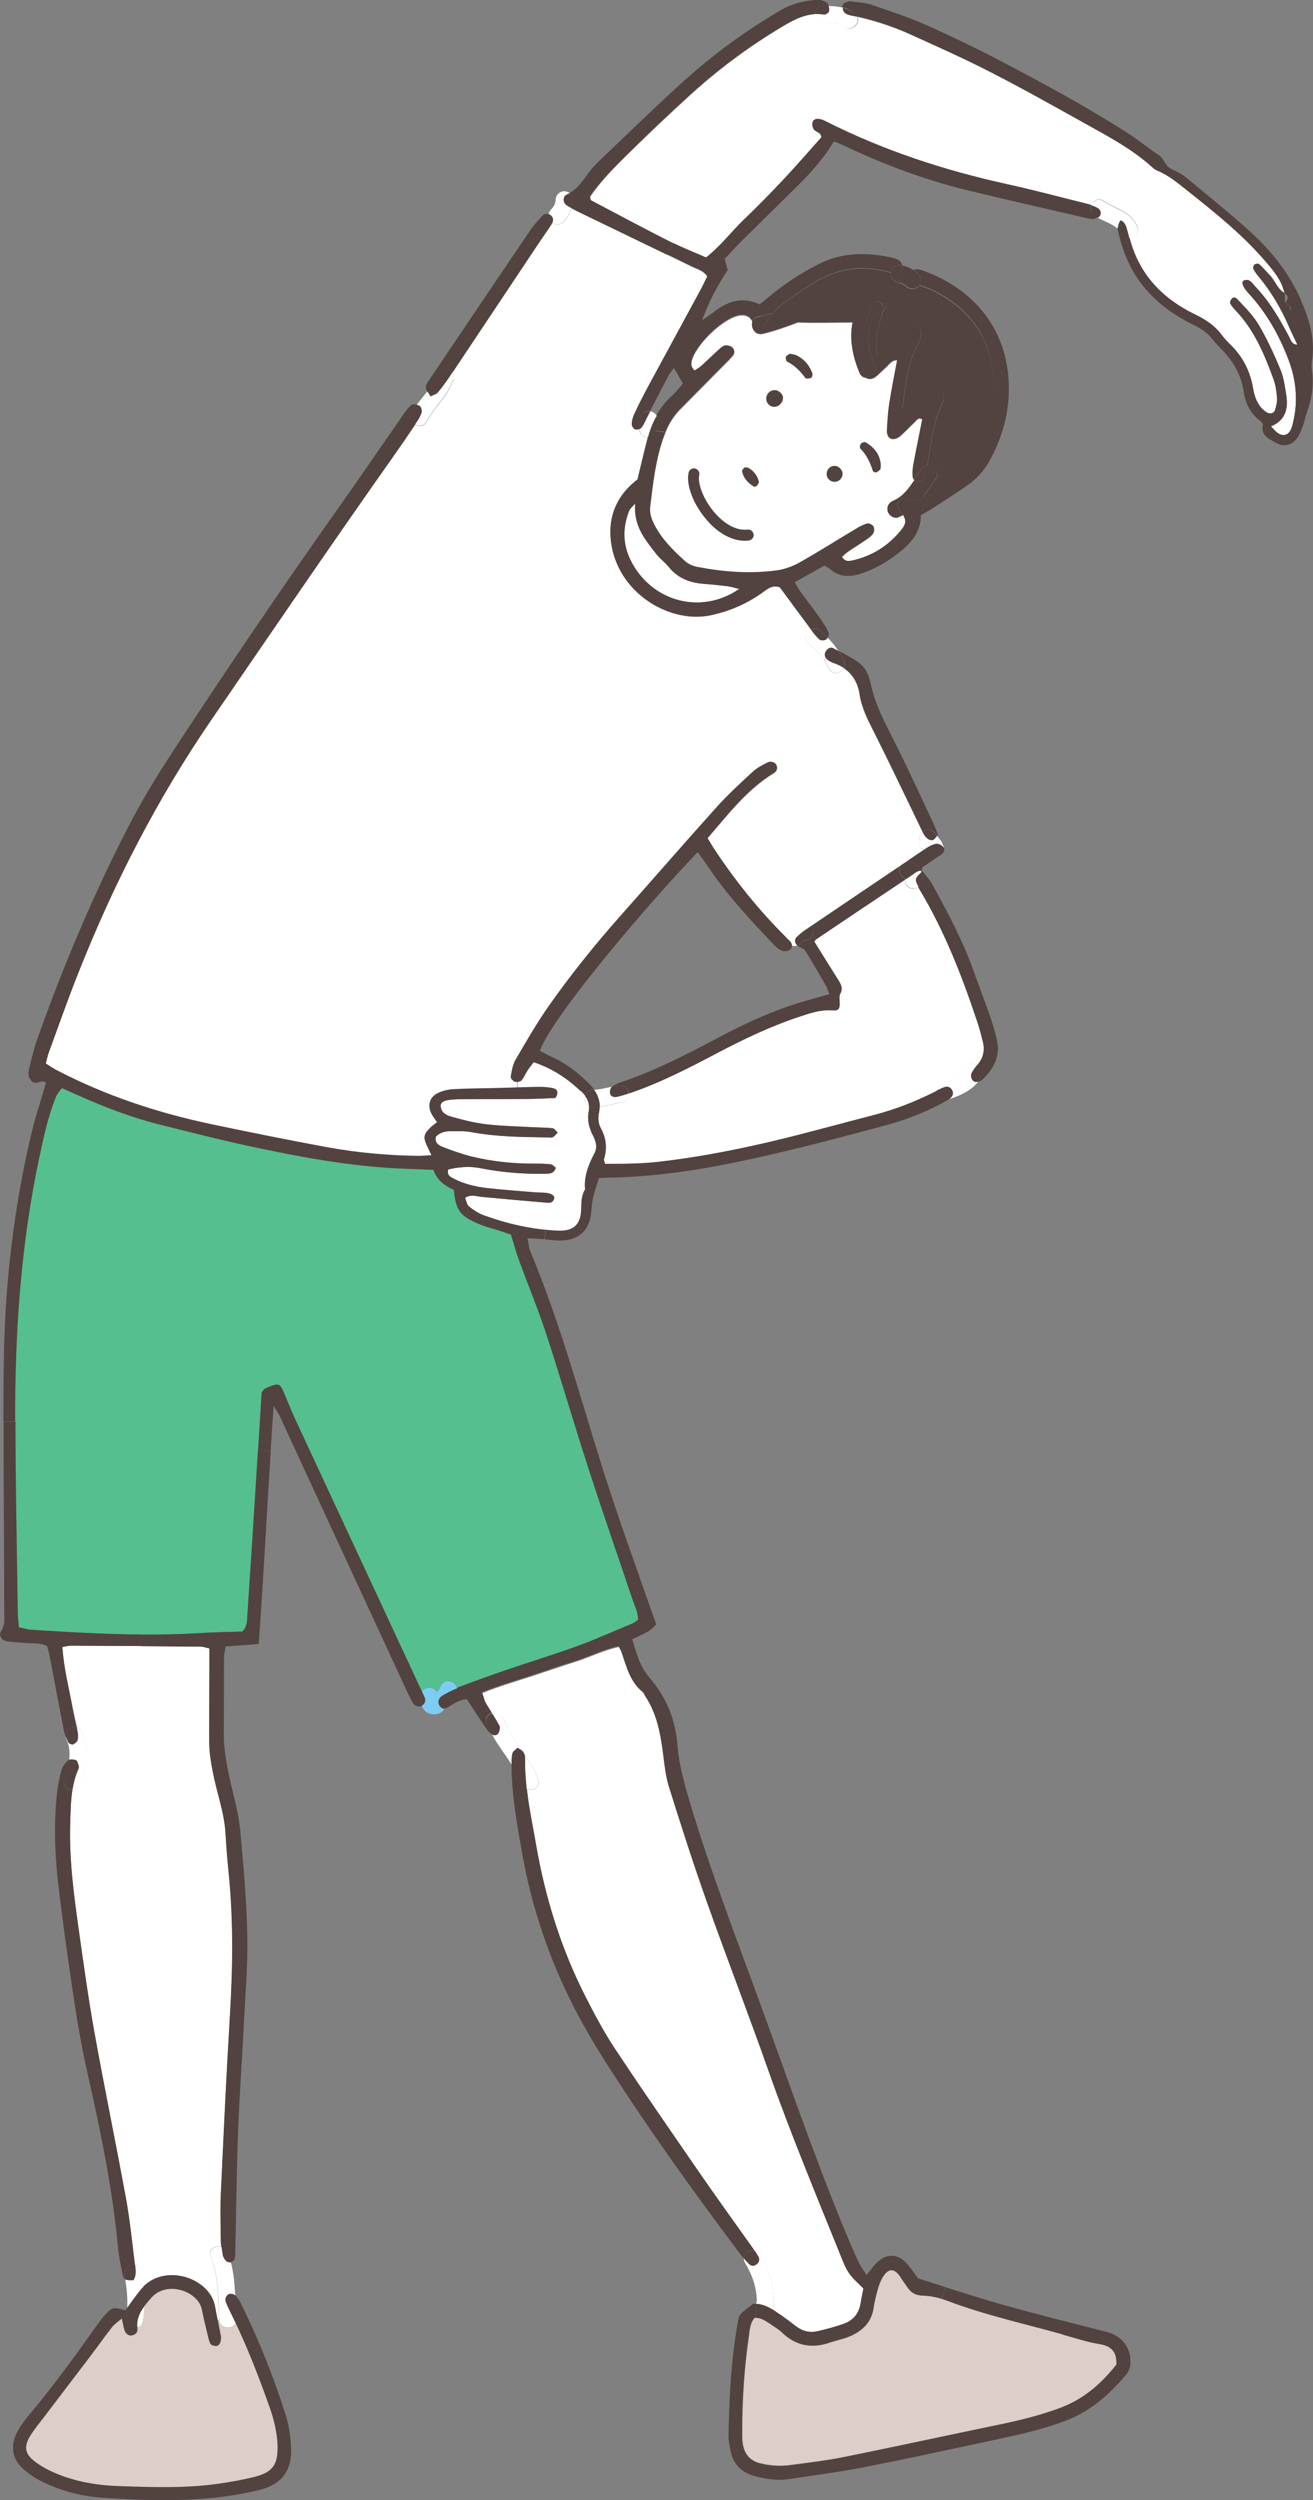 <?xml version="1.0" encoding="UTF-8"?>
<svg id="_レイヤー_2" data-name="レイヤー 2" xmlns="http://www.w3.org/2000/svg" viewBox="0 0 80.6 153.47">
  <rect x="0" y="0" width="80.6" height="153.47" fill="#808080" stroke="none"/>
  <defs>
    <style>
      .cls-1 {
        fill: #55bf8f;
      }

      .cls-2 {
        fill: #7dccf3;
      }

      .cls-3 {
        fill: #fff;
      }

      .cls-4 {
        fill: #ddceca;
      }

      .cls-5 {
        fill: #524340;
      }
    </style>
  </defs>
  <g id="self-care_セルフケア_トレーニング" data-name="self-care_セルフケア＋トレーニング">
    <g>
      <path class="cls-5" d="M55.41,25.07c.19-1.36.25-2.74.96-3.97.05-.09.09-.2.12-.3.08-.25.11-.5-.11-.7-.15-.14-.44-.1-.69.11-.17.14-.31.3-.48.44-.4.36-.81.71-1.36,1.2-.15-.98.03-1.7.27-2.42.03-.08.05-.17.07-.25h0c.27-.23.28-.79-.17-.96-1.75-.64-3.46-.08-5.15.52-.05,0-.1,0-.16,0-.21,0-.35.08-.43.21-.28.1-.56.19-.84.28.54-.6,1.23-1.03,1.91-1.48.24-.16.49-.31.74-.46,1.45-.85,2.98-1.02,4.58-.54-.03.25.13.51.38.58.06.01.12.03.17.05.01,0,.11.04.13.05.05.02.1.05.15.08.02,0,.03.02.05.03,0,0,.06.05.07.06.21.2.54.21.75,0,.02-.02.04-.05.06-.08.32.13.66.23.96.39,1.77.91,2.99,2.27,3.45,4.24.28,1.22.29,2.44-.03,3.66-.4,1.52-1.1,2.83-2.45,3.72-.33.22-.66.45-1.01.65-.25.15-.5.31-.75.42.31-.38.57-.79.85-1.2.28-.41-.13-.8-.52-.77.22-1.35.34-2.72.97-3.96.03-.06.04-.14.04-.21,0-.23-.03-.46-.26-.55-.15-.05-.37-.06-.5.02-.3.19-.56.45-.85.67-.28.21-.48.54-.86.6-.03-.05-.07-.08-.06-.11Z"/>
      <path class="cls-1" d="M26.82,103.87c-.18-.34-.71-.35-.92-.04-.08-.17-.16-.34-.24-.51-2.48-5.33-4.96-10.66-7.44-15.99-.24-.53-.47-1.06-.69-1.6-.36-.87-.35-.87-1.25-.5-.06.02-.09.1-.22.25-.07,1.16-.15,2.37-.22,3.58-.05.8-.1,1.6-.15,2.41-.16,2.57-.33,5.14-.5,7.72-.02.32,0,.66-.3.96-.86.03-1.77.04-2.67.1-1.2.07-2.4.1-3.6.09-2.25-.02-4.49-.15-6.74-.29-.24-.01-.47-.1-.73-.15-.03-.39-.06-.71-.07-1.03-.05-3.87-.14-7.74-.14-11.61,0-.34,0-.68,0-1.02.02-5.05.4-10.08,1.45-15.04.28-1.31.55-2.63,1.06-3.88.07-.19.22-.34.35-.52.35.15.65.28.95.42,1.69.76,3.42,1.42,5.22,1.86,1.62.4,3.24.82,4.87,1.18,3.3.72,6.61,1.36,10,1.49.58.02,1.15.05,1.78.07.2.65.7.99,1.25,1.23.12,1.24.36,1.58,1.48,2.07.32.14.66.24,1,.34.11.04.23.07.34.11.27.09.54.18.71.24.19.61.33,1.14.52,1.64.55,1.5,1.16,2.97,1.66,4.49.91,2.79,1.73,5.62,2.64,8.41.86,2.66,1.78,5.29,2.67,7.94.13.37.33.72.32,1.17-.12.08-.23.18-.36.23-1.14.48-2.26.98-3.42,1.4-1.47.53-2.96.99-4.43,1.49-.98.33-1.95.69-2.91,1.05-.03-.24-.29-.44-.53-.44-.26,0-.43.17-.5.39,0,0,0,.01-.01.02-.02.03-.04.06-.06.09,0,0-.07.09-.07.08-.03.03-.05.06-.08.09Z"/>
      <path class="cls-3" d="M79.63,21.16c-.33,0-.39-.28-.5-.49-.58-1.09-1.2-2.16-2.06-3.06-.19-.2-.33-.52-.7-.39-.2.07-.1.4.28.8,1.1,1.19,1.88,2.58,2.45,4.08.5,1.32.6,2.69.22,4.06-.17.6-.57.7-.97.36-.1-.09-.19-.19-.33-.34.9-.38,1.07-1.09.94-1.91-.08-.53-.16-1.09-.36-1.58-.39-.94-.81-1.87-1.33-2.74-.34-.58-.84-1.08-1.32-1.58-.2-.21-.39-.06-.45.21.03.07.06.14.1.19.09.12.18.23.28.33,1.13,1.19,1.74,2.67,2.29,4.17.13.37.19.78.22,1.17.02.24-.05.5-.12.73-.07.23-.33.28-.53.14-.52-.36-.72-.9-.82-1.48-.17-1.04-.63-1.92-1.38-2.66-.21-.2-.41-.42-.58-.65-.43-.56-.98-.91-1.62-1.22-2-.97-3.42-2.47-3.99-4.66.09,0,.18-.02.25-.07.27-.16.3-.46.19-.73-.36-.85-1.35-1.04-2.04-1.51-.32-.22-.63-.02-.73.26-.07-.02-.14-.04-.21-.06-1.65-.41-3.3-.86-4.97-1.22-3.88-.86-7.62-2.08-11.17-3.88-.1-.05-.2-.09-.3-.11-.19-.04-.38-.02-.45.19-.04.12,0,.29.05.41.1.21.47.19.48.51-.76.85-1.5,1.7-2.26,2.52-.8.85-1.6,1.69-2.44,2.48-.81.77-1.49,1.68-2.39,2.39-.69-.3-1.37-.58-2.03-.89-.09-.05-.19-.09-.28-.14-1.58-.8-3.15-1.65-4.72-2.47-.03-.02-.06-.05-.07-.08-.01-.03,0-.07-.02-.17.54-.8,1.24-1.54,1.95-2.25,1.39-1.38,2.81-2.73,4.26-4.05,1.7-1.54,3.53-2.9,5.5-4.08.66-.4,1.32-.77,2.09-.82,0,.27.16.55.51.55.36,0,.92-.07,1.21.2.45.4,1.09-.13.88-.58,1.09.25,2.16.59,3.18,1.05,1.69.76,3.38,1.51,5.02,2.36,1.94.99,3.84,2.06,5.74,3.12,1.46.81,2.94,1.59,4.19,2.72.08.07.17.15.27.19.71.29,1.3.78,1.89,1.25,1.65,1.31,3.3,2.62,4.69,4.22.53.61,1.09,1.23,1.28,2.06-.46-.24-.59-.75-.92-1.1-.22-.23-.43-.48-.66-.69-.05-.04-.22-.02-.27.04-.06.06-.1.21-.06.28.1.19.23.36.37.52.76.92,1.35,1.94,1.82,3.04.16.36.33.71.5,1.07,0,.08,0,.17-.01.26,0,0-.01,0-.02,0,0-.08.02-.17.03-.26Z"/>
      <path class="cls-3" d="M35.91,67.28c-.07.24.01.52.24.63,0,.1,0,.21-.02.33-.1.52.03,1.01.27,1.47.17.34.28.71.1,1.05-.37.71-.67,1.43-.59,2.25-.25.39-.23.82-.24,1.26-.03.9-.47,1.3-1.39,1.27-.27,0-.53-.03-.79-.05-1.01-.1-2-.32-2.97-.61-.27-.08-.54-.17-.8-.27-.33-.12-.65-.33-.93-.55-.14-.11-.17-.35-.24-.53.38-.24.69-.09,1.01-.06,1.3.12,2.6.24,3.9.35.2.02.44.06.55-.21.08-.19-.14-.35-.52-.39-.22-.02-.44-.01-.65-.03-.98-.08-1.95-.15-2.93-.26-.72-.08-1.43-.25-2.08-.59-.18-.1-.41-.18-.32-.55.64-.15,1.3-.22,1.98-.08,1.32.26,2.66.37,4.01.34.26,0,.52,0,.63-.37-.1-.07-.2-.2-.32-.21-.32-.04-.65-.04-.98-.04-1.31,0-2.61-.13-3.88-.44-.6-.15-1.18-.36-1.75-.58-.26-.1-.53-.27-.43-.64.25-.25.57-.33.9-.33.43,0,.88-.02,1.3.06,1.54.28,3.1.29,4.67.32.11,0,.24.03.32-.02.11-.06.19-.18.28-.28-.1-.09-.19-.24-.3-.26-.36-.05-.72-.04-1.08-.06-1.01-.06-2.03-.08-3.04-.19-.72-.08-1.42-.27-2.12-.47-.3-.08-.62-.25-.64-.65-.01-.24.24-.37.79-.4.4-.02.8-.02,1.2-.02,1.13,0,2.25,0,3.38-.01.57,0,1.15-.04,1.67-.06.21-.31.14-.52-.1-.59-.31-.08-.64-.1-.96-.09-.42,0-.85.01-1.27.03v-.34c.09,0,.21-.03.25-.08.16-.19.25-.43.39-.64.11-.17.25-.33.37-.49,1.14.39,2.07,1,2.9,1.79.1.09.19.19.26.29Z"/>
      <path class="cls-3" d="M38.99,26.35c.06.03.16.02.25,0,0,.17.09.32.25.42.08.05.18.07.28.07,0,.03-.01.05-.02.08-.22.84-.41,1.69-.62,2.53-1.38,1.06-1.88,2.51-1.57,4.15.57,2.94,3.64,4.71,6.1,4.17,1.2-.26,2.27-.74,3.25-1.46.27-.2.53-.39.96-.25.62.84,1.27,1.72,1.92,2.6-.32.14-.51.55-.17.83.36.3.71.63.97,1.02.09.13.16.27.22.42.11.27.35.45.65.37.14-.04.26-.14.33-.28.54.36.86.9.97,1.62.12.8.48,1.51.84,2.22.9,1.78,1.75,3.58,2.62,5.37.13.27.26.55.4.83-.01,0-.02.02-.03.03-.14.14-.18.33-.13.51-.05.18-.01.38.13.51.04.03.07.06.11.08-.35.23-.69.46-1.04.7-.16.02-.31.12-.39.26,0,0,0,0,0,0-1.83,1.23-3.66,2.47-5.49,3.71-.1-.12-.24-.19-.4-.19-.41.01-.71.23-.99.51-.1.1-.15.22-.15.35-1.66-1.65-3.12-3.48-4.41-5.43-.13-.2-.25-.41-.39-.64,1.27-1.47,2.41-2.98,4.06-3.99.17-.1.25-.26.18-.46-.06-.19-.33-.3-.55-.19-.32.16-.65.33-.91.57-.75.69-1.5,1.38-2.18,2.13-1.99,2.21-3.94,4.46-5.92,6.69-1.57,1.77-3.04,3.61-4.41,5.54-.75,1.06-1.4,2.2-2.06,3.33-.17.3-.23.68-.29,1.03-.02.09.14.26.25.3.04.01.08.02.13.02v.34c-.48.01-.96.03-1.44.04-.83.02-1.67.02-2.5.07-.32.02-.65.1-.93.24-.48.24-.62.71-.41,1.2.09.19.23.36.37.58-.12.1-.24.17-.34.27-.51.48-.54.66-.21,1.32.06.12.11.24.21.44-.34.02-.59.04-.83.04-1.85-.03-3.7-.19-5.52-.52-2.39-.43-4.77-.92-7.15-1.42-3.32-.7-6.51-1.75-9.53-3.33-.21-.11-.41-.26-.65-.4.07-.26.11-.47.18-.67.6-1.63,1.17-3.28,1.82-4.9,2.17-5.48,4.84-10.69,8.19-15.57,3.68-5.36,7.33-10.73,11.08-16.04.48-.68.95-1.36,1.41-2.05.23.14.54.12.7-.18.49-.92,1.33-1.58,1.64-2.6.05-.17.02-.31-.05-.42,1.8-2.7,3.6-5.4,5.4-8.1.24-.36.5-.71.73-1.08,0,0,0,0,0-.01.19.14.45.17.67-.05.23-.24.41-.53.51-.84.15.08.3.16.44.23,1.81.88,3.62,1.75,5.44,2.63.51.24,1.01.49,1.52.74.32.15.69.23.93.6-.14.28-.28.57-.43.86-1.09,2.01-2.19,4.02-3.27,6.03-.28.51-.54,1.03-.78,1.56-.09.19-.15.41-.16.62,0,.11.11.28.21.32Z"/>
      <path class="cls-3" d="M60.34,63.94c.13.52.03,1-.33,1.42-.02.02-.04.05-.06.07-.35-.34-.85.04-.84.46-.02.02-.04.03-.05.05-.06.05-.26.17-.38.23-.26.14-.5.25-.79.32-.27.06-.38.26-.38.47-.07.03-.13.06-.2.1-1.17.59-2.39,1.06-3.66,1.39-1.51.39-3.02.8-4.53,1.19-2.85.74-5.72,1.34-8.65,1.68-1.12.13-2.23.14-3.34.13-.03-.15-.08-.23-.06-.29.2-.66.13-1.29-.19-1.89-.16-.3-.19-.62-.12-.95.03-.13.04-.25.04-.37.2-.03.39-.06.59-.11.16-.03.32-.07.48-.11.05-.01.09-.02.14-.03.31.02.63-.25.59-.58.02,0,.04-.01.06-.02,1.89-.65,3.67-1.57,5.43-2.5,1.61-.85,3.24-1.63,4.97-2.19.65-.21,1.3-.44,2.01-.39.43.03.48-.08.45-.61,0-.13-.03-.29.04-.4.18-.3.07-.55-.09-.81-.5-.79-1-1.59-1.5-2.4.01-.02.05-.09.1-.12,0,0,0,0,0,0,1.82-1.22,3.64-2.45,5.47-3.67-.01.24.15.47.39.53.16.04.32,0,.44-.08.03.06.07.12.1.18,1.51,2.53,2.58,5.26,3.51,8.05.14.41.25.83.35,1.25Z"/>
      <path class="cls-3" d="M38.99,30.91c-.11,1.41.63,2.23,1.29,3.09.22.29.53.5.75.78.53.67,1.24.98,2.07,1.05.51.04,1.01.09,1.52.15.24.03.47.1.76.17-2.18,1.51-5.01.9-6.41-1.3-.72-1.13-.83-2.29-.34-3.52.04-.09.13-.16.36-.42Z"/>
      <path class="cls-3" d="M55.43,31.6c.22.37.2.57-.07.92-.79,1.01-1.82,1.65-3.07,1.92-.2.04-.43.06-.6-.24.11-.1.23-.22.37-.32.39-.27.79-.51,1.18-.78.15-.1.3-.22.38-.37.06-.1.05-.3,0-.4-.06-.1-.26-.2-.36-.17-.24.06-.47.18-.68.31-1.15.69-2.29,1.41-3.46,2.07-.43.24-.93.43-1.42.5-1.63.23-3.26.1-4.87-.21-.27-.05-.57-.18-.77-.36-.73-.66-1.43-1.34-1.88-2.23-.19-.37-.31-.73-.26-1.14.17-1.4.32-2.81.79-4.16.04-.12.09-.25.14-.37.21-.52.49-.99.89-1.4.89-.9,1.78-1.81,2.68-2.71.2-.21.42-.4.59-.63.12-.15.09-.37-.09-.48-.11-.07-.27-.12-.39-.09-.13.03-.26.13-.36.22-.38.34-.74.7-1.12,1.04-.12.11-.28.19-.41.28-.08-.12-.14-.17-.16-.23-.03-.1-.05-.22-.03-.32.18-1,1.92-2.69,2.93-2.86.3-.05.58,0,.76.29.02.03.03.06.05.09-.13.34.15.85.63.74.71-.16,1.43-.43,2.16-.7,1.12.04,2.24,0,3.36,0-.23,1.02.03,2.19.43,3.11.08.19.23.28.38.28.16.11.39.11.59-.04.23-.17.42-.39.64-.58.2-.17.34-.45.71-.46-.17.92-.35,1.81-.49,2.7-.08.53-.11,1.08-.14,1.62-.01.23.05.47.3.52.15.03.36-.05.48-.15.33-.28.62-.61.94-.9.11-.11.21-.3.45-.15-.18.92-.37,1.83-.54,2.75-.05.25-.06.5-.05.75,0,.09.04.17.1.23-.34.52-.73,1.03-1.27,1.26-.27.11-.45.35-.37.65.07.25.39.48.65.37.1-.04.2-.09.29-.14ZM54.07,28.59c-.03-.64-.37-1.11-.94-1.44-.06-.03-.22.02-.28.08-.06.07-.09.24-.05.29.39.39.62.87.78,1.39.02.05.13.1.18.09.09-.03.19-.09.25-.17.04-.05.03-.14.05-.24ZM51.72,29.1c0-.24-.21-.48-.46-.49-.29-.02-.54.24-.51.53.02.26.24.45.5.44.25,0,.47-.23.47-.48ZM49.8,23.19c.05-.02.1-.2.07-.28-.18-.49-.5-.87-.97-1.1-.12-.06-.27-.07-.42-.1-.09.07-.21.12-.23.2-.02.08.02.25.08.28.46.23.8.59,1.11.99.05.06.26.04.37,0ZM47.53,24.97c.29-.01.54-.29.52-.56-.02-.24-.26-.46-.51-.46-.3,0-.53.26-.51.56.02.26.25.48.49.46ZM46.47,29.8c.06-.08.13-.19.11-.27-.1-.35-.31-.63-.63-.81-.06-.03-.13-.02-.24-.03-.05.06-.17.15-.15.21.08.44.36.74.73.96.04.02.15-.01.19-.06ZM45.97,33.18c.18-.02.31-.18.3-.36-.02-.18-.18-.31-.36-.3-.87.09-1.62-.58-1.98-.98-.77-.86-1.11-1.88-1-2.38.04-.18-.07-.35-.25-.39-.18-.04-.35.07-.39.25-.17.78.32,2.02,1.16,2.96.71.79,1.52,1.22,2.31,1.22.08,0,.15,0,.23-.01Z"/>
      <path class="cls-4" d="M47.37,142.71c.22.15.46.29.66.48.85.81,1.82.99,2.92.61.38-.13.78-.2,1.14-.35.82-.33,1.42-.86,1.55-1.8.04-.32.12-.64.21-.96.06-.24.14-.49.25-.72.37-.76.82-.83,1.24-.12.11.19.24.36.37.54.24.36.54.52.99.53.37.01.75.08,1.12.19.12.04.24.08.36.12,2.31.88,4.72,1.4,7.1,2.07.73.21,1.46.45,2.21.57.75.12,1.09.48,1.06,1.26-.92,1.17-2.01,2.13-3.46,2.67-1.23.46-2.49.77-3.77,1.03-3.16.66-6.31,1.34-9.48,1.98-1.1.22-2.22.35-3.33.5-.61.08-1.23.04-1.84-.11-.65-.16-.97-.59-1.07-1.22-.03-.21-.03-.43-.03-.65,0-2.03.13-4.06.43-6.07,0,0-.38-1.78,1.39-.57Z"/>
      <path class="cls-3" d="M53.02,140.48c-.06.3-.13.62-.18.94-.1.64-.48,1.05-1.08,1.25-.52.17-1.04.32-1.57.44-.48.11-.93-.01-1.33-.32-.4-.31-.81-.62-1.23-.89-.05-.03-.09-.06-.14-.09.1-1.2-.2-2.36-.83-3.41-.09-.14-.21-.22-.34-.24-.06-.09-.13-.18-.19-.27-1.03-1.45-2.07-2.89-3.08-4.35-1.77-2.57-3.55-5.13-5.27-7.73-.68-1.02-1.26-2.12-1.82-3.21-1.49-2.93-2.47-6.03-3.03-9.26-.2-1.17-.45-2.33-.58-3.5.37.13.86-.15.69-.61-.2-.56-.51-1.05-.84-1.54-.02-.05-.04-.1-.07-.14-.02-.03-.05-.06-.09-.09-.43-.62-.86-1.23-1.12-1.94-.12-.32-.44-.41-.7-.33-.13-.21-.26-.42-.39-.64-.1-.17-.13-.38-.21-.62.98-.4,1.91-.67,2.84-.97.93-.3,1.85-.63,2.79-.92.92-.28,1.79-.74,2.75-.94.07.15.13.24.17.34.31.88.51,1.82,1.3,2.45.08.06.11.19.17.28.73,1.09.95,2.34,1.1,3.61.08.65.14,1.31.34,1.92.75,2.39,1.51,4.77,2.35,7.13,1.22,3.45,2.55,6.87,3.77,10.33,1.35,3.84,2.91,7.59,4.43,11.35.15.37.29.75.52,1.08.24.34.57.61.88.93Z"/>
      <path class="cls-4" d="M17.04,150.15c.03,1.13-.29,1.62-1.37,1.9-.74.19-1.49.32-2.24.43-2.02.3-4.06.23-6.09.15-1.35-.05-2.68-.26-3.93-.79-.46-.2-.92-.44-1.31-.75-.57-.45-.64-.91-.26-1.53.26-.43.59-.82.9-1.23.92-1.21,1.85-2.42,2.77-3.64.46-.61.9-1.23,1.37-1.83.14-.19.35-.32.6-.53.07.3.1.51.16.71.08.25.28.38.49.32.2-.05.33-.19.3-.39,0-.03,0-.05,0-.08.16-.04.29-.16.33-.37.06-.31.09-.62.1-.94.13-.18.29-.35.44-.53.94-1.07,2.86-.41,3.1.73.1.5.22.99.34,1.49.05.21.08.43.19.62.05.09.24.13.37.13.08,0,.19-.11.22-.2.05-.13.06-.29.04-.43-.06-.31-.12-.62-.18-.93l.09-.02c.09.52.82.59,1.01.19.8,1.69,1.47,3.43,2.09,5.19.26.76.45,1.53.48,2.34Z"/>
      <path class="cls-3" d="M12.94,138.53c.5,1.19.42,2.57.51,3.83,0,.02,0,.04,0,.06l-.09.02c-.06-.29-.12-.59-.17-.88-.31-1.69-2.96-2.63-4.4-1.2-.04-.33-.08-.65-.13-.97-.04-.24-.2-.36-.38-.38,0-.03,0-.07-.01-.1-.17-1.33-.3-2.67-.54-3.99-.62-3.39-1.32-6.76-1.93-10.15-.38-2.11-.67-4.23-.97-6.35-.3-2.16-.59-4.31-.52-6.5.02-.7.03-1.4.14-2.08.21,0,.41-.11.51-.35.4-.97.52-2.28.04-3.23-.07-.14-.18-.22-.29-.25-.08-.37-.17-.74-.24-1.11-.23-1.25-.55-2.48-.64-3.8.19-.03.37-.08.54-.08,1.42,0,2.84.01,4.25.02,1.23,0,2.46.02,3.7.03.17,0,.34.07.54.11,0,.41,0,.76,0,1.12,0,1.53-.01,3.05-.01,4.57,0,.66.1,1.29.23,1.94.24,1.24.7,2.44.77,3.73.04.76.1,1.52.18,2.28.31,2.97.27,5.94.09,8.92-.22,3.66-.39,7.32-.56,10.98-.04.91-.01,1.82,0,2.72,0,.16.01.32.03.48-.38-.1-.84.16-.65.61Z"/>
      <path class="cls-5" d="M69.15,13.95c.06.21.12.42.17.63,0,.03.01.05.02.08-.19,0-.4-.08-.47-.26-.06-.14-.15-.26-.27-.36.04-.16.07-.33.15-.46.08-.12.32.09.4.38Z"/>
      <path class="cls-3" d="M69.32,14.58c-.05-.21-.11-.42-.17-.63-.08-.29-.33-.5-.4-.38-.09.13-.12.3-.15.46-.33-.29-.82-.45-1.21-.66.05-.03.1-.07.13-.12.11-.17.04-.37-.12-.47-.12-.07-.25-.12-.39-.17.11-.28.41-.48.73-.26.7.48,1.68.66,2.04,1.51.11.27.08.57-.19.73-.07.04-.16.06-.25.07,0-.03-.01-.05-.02-.08Z"/>
      <path class="cls-5" d="M67.39,12.78c.16.1.24.3.12.47-.03.05-.08.09-.13.12-.06-.03-.13-.07-.18-.11-.24-.17-.28-.43-.2-.65.14.04.27.1.39.17Z"/>
      <path class="cls-5" d="M66.97,13.45c-2.54-.59-5.09-1.16-7.63-1.78-2.54-.62-4.99-1.54-7.36-2.65-.23-.11-.46-.21-.7-.31-.03-.01-.07,0-.11,0-.04.06-.08.12-.12.18l-.64-.47c0-.31-.37-.3-.48-.51-.06-.12-.09-.28-.05-.41.06-.2.26-.23.45-.19.1.02.21.06.3.11,3.55,1.8,7.29,3.03,11.17,3.88,1.66.37,3.31.81,4.97,1.22.07.02.14.04.21.06-.08.22-.04.48.2.65.06.04.12.08.18.11-.06.04-.14.07-.2.1-.06.03-.14,0-.21-.02Z"/>
      <path class="cls-5" d="M59.99,65.47c.28.33.25.65.06.94-.14.04-.28.01-.37-.13-.06-.1-.09-.28-.04-.39.08-.17.19-.32.31-.46.01.01.03.03.04.04Z"/>
      <path class="cls-3" d="M57.5,66.95c0-.21.11-.41.38-.47.29-.06.53-.18.79-.32.12-.06.32-.18.38-.23.02-.02.04-.03.05-.05-.01-.42.49-.79.84-.46-.12.14-.23.3-.31.46-.05.11-.02.29.04.39.09.15.23.17.37.13-.37.54-1.32.96-1.83,1.08.03-.02.07-.04.1-.07.14-.11.23-.28.13-.48-.09-.18-.26-.27-.45-.21-.17.06-.33.14-.5.22Z"/>
      <path class="cls-5" d="M65.27,143.31c-2.37-.67-4.79-1.19-7.1-2.07-.12-.04-.24-.08-.36-.12l.23-.72c1.16.37,2.3.73,3.45,1.06,2.13.6,4.28,1.13,6.42,1.68,1.01.26,1.58,1.03,1.47,2.08-.02.2-.14.42-.27.57-1.02,1.2-2.16,2.22-3.68,2.8-1.47.56-2.99.89-4.51,1.21-2.66.57-5.32,1.15-7.99,1.67-1.49.29-3.01.48-4.51.71-.7.11-1.38,0-2.05-.17-.8-.21-1.35-.7-1.52-1.54-.06-.32-.14-.64-.13-.97.04-2.14.14-4.29.48-6.4.19-1.18.06-.9,1.04-1.69.06,0,.11,0,.16,0-.01.05-.02.1-.02.16v.6s0,.07-.01.11c-.01,0-.03,0-.04,0-.26.28-.29.64-.35,1-.3,2.01-.44,4.04-.43,6.07,0,.22,0,.44.03.65.1.63.42,1.05,1.07,1.22.61.15,1.22.19,1.84.11,1.11-.15,2.23-.27,3.33-.5,3.16-.64,6.31-1.33,9.48-1.98,1.28-.26,2.54-.58,3.77-1.03,1.45-.54,2.54-1.5,3.46-2.67.03-.78-.3-1.14-1.06-1.26-.75-.12-1.48-.37-2.21-.57Z"/>
      <path class="cls-5" d="M58.17,67.5c-.4.09-.66-.24-.66-.55.16-.08.33-.16.5-.22.19-.07.35.02.45.21.1.2,0,.37-.13.48-.03.03-.06.05-.1.07-.02,0-.04,0-.05.01Z"/>
      <path class="cls-5" d="M57.55,52.59c-.24.06-.47-.04-.6-.24-.02-.03-.04-.06-.05-.09-.07-.02-.13-.04-.2-.08.03-.02.06-.04.09-.06.21-.14.44-.27.67-.32.14-.03.36.08.45.2.02.02.03.04.04.06.01.23-.18.47-.4.53Z"/>
      <path class="cls-5" d="M56.7,51.21c-.03-.05-.05-.1-.08-.15.21-.17.52-.16.71.03.07.07.13.15.19.23-.08.1-.15.2-.24.25-.07.04-.22.01-.3-.04-.12-.08-.22-.19-.29-.32Z"/>
      <path class="cls-3" d="M56.46,51.59c-.05-.18,0-.37.13-.51.01-.01.02-.02.03-.03.03.05.05.1.08.15.06.12.17.24.29.32.08.05.23.08.3.04.09-.05.16-.15.24-.25.04.05.07.1.11.15.09.09.16.21.21.33,0,0,0,0,0,.01,0,0,0,0,0,0,.02.04.04.08.06.13.02.04.03.08.03.12,0-.02-.02-.04-.04-.06-.09-.12-.31-.23-.45-.2-.24.05-.47.18-.67.32-.03.02-.06.04-.09.06-.04-.02-.07-.05-.11-.08-.14-.13-.18-.33-.13-.51Z"/>
      <path class="cls-5" d="M56.64,53.46s0,0-.01.01c0,0,0,0,0-.01h.02Z"/>
      <path class="cls-5" d="M56.64,53.46h-.02s0,0,0,0c0,0,.01,0,.02,0Z"/>
      <path class="cls-5" d="M56.59,54.16c.06-.21.05-.43-.04-.63.02-.02.04-.04.07-.06.21.28.46.54.63.85.94,1.72,1.86,3.44,2.52,5.29.35.99.73,1.97,1.07,2.96.14.41.25.83.35,1.25.24.99-.17,1.76-.86,2.43-.05.05-.11.09-.18.12-.04.01-.07.03-.11.04.19-.28.22-.6-.06-.94-.01-.02-.03-.03-.04-.04.02-.02.04-.05.06-.07.37-.42.46-.9.33-1.42-.1-.42-.21-.84-.35-1.25-.93-2.79-1.99-5.52-3.51-8.05-.04-.06-.07-.12-.1-.18.1-.07.18-.17.21-.29Z"/>
      <path class="cls-5" d="M56.56,53.53c.08.2.1.42.04.63-.04.12-.11.23-.21.29,0,0,0,0,0,0-.24-.46-.25-.5.18-.91Z"/>
      <path class="cls-5" d="M56.51,53.42c-.12-.2-.32-.35-.51-.48-.1-.07-.22-.09-.34-.07.35-.23.69-.47,1.04-.7.06.04.13.06.2.08.02.03.04.06.05.09.13.2.36.31.6.24.21-.06.41-.3.4-.53.06.14-.01.3-.16.4-.33.23-.67.44-.99.67-.1.07-.28.13-.18.32-.03,0-.07,0-.1,0,0,0,0-.01-.01-.02Z"/>
      <path class="cls-5" d="M56.39,29.55c-.1,0-.19-.03-.26-.09.14-.21.27-.42.4-.62.1-.16.25-.23.4-.24,0,.04-.01.09-.02.13-.04.21-.07.43-.16.62-.05.1-.23.18-.35.19Z"/>
      <path class="cls-5" d="M50.51,38.21c.15.2.28.43.36.66.02.07,0,.17-.06.26-.14-.14-.29-.28-.44-.41-.19-.16-.4-.16-.58-.08-.66-.88-1.3-1.76-1.92-2.6-.43-.14-.68.05-.96.25-.98.72-2.05,1.2-3.25,1.46-2.46.54-5.53-1.23-6.1-4.17-.32-1.64.18-3.09,1.57-4.15.21-.84.4-1.69.62-2.53,0-.03.01-.05.02-.08.18,0,.36-.09.44-.26.01-.03.03-.06.04-.1l.59.08c-.05.12-.09.24-.14.37-.46,1.35-.62,2.76-.79,4.16-.05.41.07.77.26,1.14.46.89,1.16,1.58,1.88,2.23.2.18.5.31.77.36,1.61.31,3.24.43,4.87.21.49-.07.99-.25,1.42-.5,1.17-.66,2.3-1.38,3.46-2.07.21-.13.44-.25.68-.31.1-.03.29.08.36.17.06.1.07.29,0,.4-.08.15-.24.27-.38.37-.39.27-.79.52-1.18.78-.14.09-.25.22-.37.32.17.3.4.28.6.24,1.25-.27,2.28-.92,3.07-1.92.27-.35.28-.55.07-.92.47-.26.84-.61,1.17-1.02h0c.26-.11.51-.27.75-.42.34-.2.67-.43,1.01-.65,1.35-.89,2.05-2.2,2.45-3.72.32-1.22.31-2.44.03-3.66-.46-1.98-1.68-3.34-3.45-4.24-.31-.16-.64-.26-.96-.39.14-.2.12-.5-.06-.67-.09-.08-.18-.15-.28-.22.08-.04.16-.06.23-.05.11.01.21.03.32.07,3.02,1.07,5.23,3.5,5.3,7.09.03,1.66-.4,3.15-1.17,4.57-.33.61-.8,1.13-1.37,1.53-.68.48-1.39.92-2.09,1.38-.24.16-.5.29-.77.45,0,1.11-.68,1.8-1.48,2.41-.67.51-1.39.92-2.19,1.18-.7.23-1.36.22-1.94-.3-.08-.07-.18-.11-.32-.19-.58.33-1.17.66-1.82,1.02.17.27.28.49.43.68.43.59.87,1.16,1.29,1.75ZM45.38,36.15c-.29-.06-.52-.14-.76-.17-.5-.06-1.01-.11-1.52-.15-.83-.08-1.53-.38-2.07-1.05-.23-.28-.54-.5-.75-.78-.66-.86-1.4-1.69-1.29-3.09-.23.26-.32.33-.36.42-.49,1.23-.38,2.4.34,3.52,1.4,2.2,4.24,2.81,6.41,1.3Z"/>
      <path class="cls-5" d="M56.09,17.34c-.12-.06-.22-.28-.24-.43-.01-.12.1-.25.23-.31.1.06.19.14.28.22.19.18.2.47.06.67-.12-.04-.23-.09-.34-.15Z"/>
      <path class="cls-5" d="M55.12,31.09c-.08-.19.11-.46.32-.48.04,0,.08-.02.1-.01.39.17.73.12,1.06-.02-.33.41-.7.76-1.17,1.02-.04-.07-.09-.15-.15-.23-.06-.09-.12-.18-.16-.28Z"/>
      <path class="cls-3" d="M55.66,52.88c-.13.09-.26.17-.39.26,0,0,0,0,0,0,.08-.14.23-.23.39-.26Z"/>
      <path class="cls-3" d="M56.56,53.53c-.43.42-.42.45-.18.91,0,0,0,0,0,0-.12.09-.28.12-.44.08-.24-.06-.4-.3-.39-.53.13-.09.27-.18.4-.27.17-.11.33-.28.56-.28.02.03.03.06.04.09Z"/>
      <path class="cls-5" d="M55.54,53.91s-.06-.05-.07-.05c-.24-.16-.34-.46-.19-.72.13-.09.26-.18.39-.26.12-.02.24,0,.34.07.19.13.39.27.51.48,0,0,0,.01.01.02-.22,0-.39.17-.56.28-.13.09-.27.18-.4.27,0-.02,0-.04,0-.06,0,0-.02-.02-.03-.03Z"/>
      <path class="cls-5" d="M55.56,54c-1.83,1.22-3.65,2.44-5.47,3.67l-.21-.31c.02-.05.02-.1.02-.16,0-.13-.05-.25-.13-.34,1.83-1.24,3.66-2.48,5.49-3.71-.15.26-.04.56.19.72.01,0,.05.04.07.05,0,0,.02.02.03.03,0,.02,0,.04,0,.06Z"/>
      <path class="cls-5" d="M54.49,31.37c-.08-.31.1-.54.37-.65.54-.23.93-.74,1.27-1.26.06.06.15.1.26.09.13-.01.3-.09.35-.19.09-.19.12-.41.16-.62,0-.04.01-.09.02-.13.39-.03.79.36.52.77-.27.41-.54.82-.85,1.2h0c-.32.14-.66.19-1.06.02-.03-.01-.07,0-.1.01-.21.02-.39.29-.32.48.04.1.1.19.16.28.06.09.11.16.15.23-.09.05-.19.1-.29.14-.27.11-.58-.12-.65-.37Z"/>
      <path class="cls-5" d="M54.68,16.73s0-.05.01-.07c.08-.28.37-.44.65-.37.02,0,.03,0,.05.01.02.11.02.23-.03.31-.06.1-.22.17-.35.2-.1.02-.21-.04-.31-.07,0,0-.02,0-.03,0Z"/>
      <path class="cls-5" d="M55.23,17.36c-.06-.02-.12-.04-.17-.05-.25-.07-.42-.32-.38-.58,0,0,.02,0,.03,0,.1.03.22.09.31.07.13-.03.29-.1.35-.2.04-.08.05-.2.03-.31.24.07.48.16.7.3-.13.06-.24.19-.23.31.01.15.11.37.24.43.11.05.22.1.34.15-.02.03-.04.05-.06.08-.21.21-.54.2-.75,0,0,0-.07-.06-.07-.06-.02-.01-.03-.02-.05-.03-.05-.03-.1-.05-.15-.08-.01,0-.11-.04-.13-.05Z"/>
      <path class="cls-5" d="M53.14,23.17c.34,0,.72-.39.53-.81-.39-.9-.6-2.19,0-3.04.02-.03.04-.06.05-.09,0,0,0,0,.01,0,.19.07.34.03.45-.06-.02.09-.04.17-.07.25-.23.72-.42,1.45-.27,2.42.55-.49.96-.84,1.36-1.2.16-.14.31-.3.48-.44.25-.2.54-.25.69-.11.22.2.19.45.11.7-.03.1-.07.21-.12.3-.71,1.23-.78,2.61-.96,3.97,0,.02.03.05.06.11.38-.06.58-.39.86-.6.29-.22.55-.48.85-.67.12-.08.35-.08.5-.02.23.08.27.32.26.55,0,.07,0,.15-.04.21-.63,1.25-.75,2.62-.97,3.96-.15.01-.29.08-.4.24-.13.19-.26.4-.4.62-.06-.06-.1-.14-.1-.23-.02-.25,0-.51.05-.75.17-.92.36-1.84.54-2.75-.24-.15-.34.04-.45.15-.32.3-.61.62-.94.9-.12.1-.33.18-.48.15-.24-.05-.31-.29-.3-.52.03-.54.06-1.09.14-1.62.14-.89.32-1.78.49-2.7-.37,0-.51.28-.71.46-.22.19-.41.42-.64.58-.2.15-.43.15-.59.04Z"/>
      <path class="cls-5" d="M53.13,27.15c.57.33.91.8.94,1.44-.02.1,0,.2-.05.24-.07.07-.16.14-.25.17-.05.01-.16-.04-.18-.09-.17-.52-.39-.99-.78-1.39-.04-.04,0-.22.05-.29.06-.06.22-.12.28-.08Z"/>
      <path class="cls-5" d="M53.05,20.28c.05-.46.22-.91.35-1.36.04-.13.14-.26.24-.34.07-.06.22-.1.3-.06.12.06.27.18.28.28,0,.12,0,.25-.04.37h0c-.11.09-.27.13-.45.06,0,0,0,0-.01,0-.01.03-.03.06-.05.09-.6.85-.39,2.14,0,3.04.19.43-.19.82-.53.81-.12-.08-.19-.22-.19-.4,0-.83.02-1.67.1-2.49Z"/>
      <path class="cls-5" d="M51.47,39.95c.41.21.82.43,1.2.69.43.3.66.76.77,1.28.26,1.3.88,2.44,1.47,3.61.84,1.68,1.63,3.4,2.43,5.1.09.19.15.4.24.63-.02.02-.03.03-.04.05-.06-.08-.12-.16-.19-.23-.19-.19-.51-.2-.71-.03-.14-.27-.26-.55-.4-.83-.87-1.79-1.72-3.59-2.62-5.37-.36-.72-.72-1.43-.84-2.22-.11-.72-.43-1.26-.97-1.62.06-.12.08-.25.03-.37-.1-.25-.22-.48-.35-.69Z"/>
      <path class="cls-5" d="M78.93,18.64c.07.03.13.06.19.1.08.09.08.22.07.36.08-.18.03-.28-.07-.36-.04-.05-.1-.08-.19-.1ZM52.38.11c.39.03.8.07,1.17.2,1.13.39,2.27.76,3.36,1.25,1.59.71,3.16,1.47,4.7,2.28,2.6,1.37,5.19,2.77,7.66,4.36.64.41,1.23.91,1.86,1.32.35.23.39.69.79.86.33.15.66.32.93.55,1.34,1.11,2.7,2.2,3.99,3.38,1.26,1.16,2.32,2.5,3.01,4.09.52,1.21.91,2.45.68,3.8-.03.21-.01.43.02.65.1.81-.02,1.59-.29,2.36-.11.31-.17.63-.28.94-.1.27-.21.55-.38.77-.31.42-.8.53-1.26.27-.43-.24-.96-.44-.82-1.12.01-.07-.1-.18-.17-.24-.58-.45-.9-1.06-1-1.76-.15-1.06-.65-1.91-1.39-2.65-.18-.18-.35-.37-.51-.57-.32-.41-.72-.68-1.19-.91-1.18-.58-2.24-1.33-3.08-2.37-.79-.98-1.25-2.11-1.54-3.33-.02-.07-.05-.15-.03-.21,0,0,0-.01,0-.02.11.1.21.22.27.36.08.18.28.26.47.26.57,2.2,2,3.69,3.99,4.66.64.31,1.19.66,1.62,1.22.17.23.37.45.58.65.75.74,1.2,1.62,1.38,2.66.1.58.29,1.13.82,1.48.2.14.47.08.53-.14.07-.24.14-.49.12-.73-.03-.4-.08-.8-.22-1.17-.55-1.5-1.16-2.98-2.29-4.17-.1-.1-.19-.22-.28-.33-.04-.06-.07-.13-.1-.19.06-.27.25-.42.45-.21.47.5.97,1,1.32,1.58.51.87.94,1.8,1.33,2.74.2.49.28,1.05.36,1.58.13.82-.04,1.53-.94,1.91.14.14.23.25.33.34.4.34.81.24.97-.36.38-1.37.28-2.74-.22-4.06-.57-1.5-1.35-2.89-2.45-4.08-.38-.41-.48-.73-.28-.8.36-.13.51.19.7.39.86.9,1.48,1.97,2.06,3.06.11.21.17.5.5.49,0,.09-.02.17-.03.26,0,0,.01,0,.02,0,0-.08,0-.17.01-.26-.17-.35-.34-.71-.5-1.07-.47-1.09-1.06-2.11-1.82-3.04-.14-.16-.27-.33-.37-.52-.04-.07,0-.22.06-.28.06-.05.23-.08.27-.04.23.22.44.46.66.69.33.35.47.86.92,1.1,0,.01,0,.02,0,.03,0,0,.02,0,.02.01,0,.19.01.39.02.58,0,0,0,0,0,0h0c.14-.21.26-.41-.02-.59,0-.01,0-.02,0-.03,0,0-.02,0-.03-.02-.19-.83-.75-1.45-1.28-2.06-1.39-1.59-3.04-2.91-4.69-4.22-.59-.47-1.17-.96-1.89-1.25-.1-.04-.19-.12-.27-.19-1.25-1.13-2.74-1.91-4.19-2.72-1.9-1.06-3.8-2.13-5.74-3.12-1.65-.84-3.34-1.6-5.02-2.36-1.02-.46-2.09-.81-3.18-1.05-.03-.06-.07-.12-.13-.17-.23-.21-.48-.33-.76-.4.02-.22.28-.38.65-.35Z"/>
      <path class="cls-5" d="M52.49.87c.06.05.1.11.13.17-.11-.03-.23-.05-.34-.07-.25-.05-.51-.12-.54-.44,0-.02,0-.04,0-.05.27.07.53.19.76.4Z"/>
      <path class="cls-5" d="M51.26,28.6c.24.02.46.25.46.49,0,.25-.22.47-.47.48-.26,0-.48-.18-.5-.44-.03-.3.22-.55.51-.53Z"/>
      <path class="cls-5" d="M50.7,39.96c.11-.16.28-.27.46-.17.1.05.21.11.31.16.14.21.26.44.35.69.05.13.03.26-.03.37-.17-.12-.37-.21-.59-.29-.13-.05-.27-.11-.39-.19-.05-.03-.08-.07-.11-.11-.1-.14-.1-.32,0-.46Z"/>
      <path class="cls-3" d="M50.82,40.53c.12.08.25.14.39.19.22.08.42.17.59.29-.07.13-.2.24-.33.28-.3.08-.54-.1-.65-.37-.06-.15-.13-.29-.22-.42l.12-.08s.07.08.11.11Z"/>
      <path class="cls-3" d="M51.16,39.79c-.18-.1-.35.01-.46.17-.1.14-.09.33,0,.46l-.12.08c-.26-.4-.61-.72-.97-1.02-.33-.28-.15-.69.17-.83.01.02.03.04.04.06.15.2.31.41.5.56.08.06.3.04.39-.02.03-.03.06-.06.09-.11.25.25.47.52.66.81-.1-.05-.21-.11-.31-.16Z"/>
      <path class="cls-5" d="M50.9.68c-.01.09-.22.23-.32.21-.19-.03-.38-.04-.56-.03,0-.26.18-.51.51-.51.12,0,.23,0,.35,0,.03.1.04.23.03.32Z"/>
      <path class="cls-3" d="M51.74,1.62c-.29-.27-.85-.2-1.21-.2-.35,0-.52-.28-.51-.55.18-.01.37,0,.56.03.1.02.31-.12.32-.21.02-.09,0-.22-.03-.32.29,0,.59.03.86.1,0,.02,0,.04,0,.05.03.32.3.39.54.44.11.02.23.05.34.07.21.45-.43.98-.88.58Z"/>
      <path class="cls-5" d="M50.37,38.73c.15.13.3.27.44.41-.03.04-.06.08-.09.11-.09.07-.31.08-.39.02-.19-.15-.35-.36-.5-.56-.01-.02-.03-.04-.04-.06.18-.08.39-.07.58.08Z"/>
      <path class="cls-5" d="M49.43,23.19c-.31-.41-.64-.76-1.11-.99-.06-.03-.1-.2-.08-.28.02-.08.14-.13.23-.2.15.03.3.04.42.1.48.23.79.61.97,1.1.03.08-.02.26-.07.28-.11.04-.32.06-.37,0Z"/>
      <path class="cls-5" d="M49.24,57.82s-.07.07-.11.1c-.05.05-.12.09-.19.12-.16-.14-.19-.38-.05-.51.18-.17.38-.33.59-.48.1-.07.19-.13.29-.2.08.09.13.22.13.34,0,.06,0,.11-.02.16-.07.21-.27.36-.51.37h0s0,0,0,0c-.02,0-.03.02-.05.03-.02.02-.06.05-.07.06Z"/>
      <path class="cls-3" d="M48.62,58.06c0-.09-.04-.18-.11-.26-.05-.05-.1-.1-.15-.15-.04-.04-.08-.08-.13-.13,0-.13.06-.25.15-.35.28-.28.58-.49.99-.51.16,0,.3.07.4.19-.1.07-.19.13-.29.2-.21.14-.41.3-.59.48-.14.14-.11.37.05.51-.1.04-.22.04-.33.02Z"/>
      <path class="cls-5" d="M48.51,57.8c.07.08.1.17.11.26-.09-.02-.17-.07-.24-.14-.11-.11-.16-.26-.15-.4.04.04.08.08.13.13.05.05.11.1.15.15Z"/>
      <path class="cls-5" d="M48.06,24.41c.02.28-.23.55-.52.56-.24.01-.48-.2-.49-.46-.02-.3.22-.56.51-.56.24,0,.49.22.51.46Z"/>
      <path class="cls-5" d="M35.65,66.99c-.82-.79-1.75-1.4-2.9-1.79-.12.16-.26.32-.37.49-.14.21-.23.46-.39.64-.05.05-.16.08-.26.08-.05,0-.1,0-.13-.02-.11-.04-.26-.21-.25-.3.06-.35.12-.73.29-1.03.66-1.13,1.31-2.26,2.06-3.33,1.36-1.93,2.84-3.77,4.41-5.54,1.98-2.23,3.93-4.48,5.92-6.69.68-.75,1.43-1.44,2.18-2.13.26-.24.59-.41.91-.57.22-.11.49,0,.55.19.07.2-.01.36-.18.46-1.64,1.01-2.79,2.52-4.06,3.99.14.23.26.44.39.64,1.29,1.96,2.75,3.78,4.41,5.43,0,.14.04.29.15.4.07.07.15.11.24.14,0,.09-.03.17-.1.23-.12.09-.35.14-.49.09-.19-.07-.38-.22-.52-.37-1.37-1.45-2.74-2.9-3.88-4.56-.24-.36-.5-.71-.8-1.13-2.9,3-8.89,10.01-9.69,12.19.27.14.55.3.84.43.8.37,1.48.91,2.11,1.52.15.14.28.29.39.44-.02,0-.05,0-.07,0-.27,0-.43.17-.49.37-.08-.1-.16-.2-.26-.29Z"/>
      <path class="cls-5" d="M47.49,141.8c-.01.13-.03.25-.05.38-.01.18-.03.35-.07.53-.02-.01-.03-.02-.05-.03-.29-.18-.58-.41-.96-.4,0-.04,0-.07.01-.11v-.6c0-.06,0-.11.02-.16.39.02.75.18,1.09.39Z"/>
      <path class="cls-5" d="M47.45,19.21c-.18.21-.35.43-.49.68-.14.24-.46.24-.66.04-.05-.05-.09-.12-.13-.18.05-.13.16-.24.35-.28.07-.02.15-.03.22-.05.24-.06.47-.13.71-.2Z"/>
      <path class="cls-5" d="M54.74,15.82c.25.05.51.13.62.38.01.03.02.06.03.09-.02,0-.03-.01-.05-.01-.28-.07-.57.09-.65.37,0,.03-.01.05-.01.07-1.6-.48-3.13-.31-4.58.54-.25.15-.5.3-.74.46-.67.45-1.37.88-1.91,1.48-.24.07-.47.14-.71.2l-.13-.7c.19-.16.39-.31.58-.47.95-.8,1.98-1.47,3.09-2.03,1.43-.72,2.93-.72,4.46-.39Z"/>
      <path class="cls-5" d="M48.87,18.72c1.69-.6,3.4-1.16,5.15-.52.45.17.44.73.17.96.03-.12.04-.25.04-.37,0-.1-.16-.23-.28-.28-.08-.04-.23,0-.3.06-.1.09-.21.21-.24.34-.14.45-.31.9-.35,1.36-.08.83-.1,1.66-.1,2.49,0,.18.08.32.19.4-.15,0-.3-.08-.38-.28-.4-.91-.66-2.09-.43-3.11-1.12.01-2.24.04-3.36,0-.73.27-1.45.54-2.16.7-.48.11-.76-.39-.63-.74.04.07.08.13.13.18.2.21.52.21.66-.04.14-.25.31-.48.49-.68.28-.09.56-.18.84-.28.08-.13.22-.22.43-.21.05,0,.1,0,.16,0Z"/>
      <path class="cls-5" d="M46.55,138.51c.09.17.09.35-.08.49-.17.15-.35.13-.49,0-.11-.11-.22-.23-.32-.35.01-.31.35-.54.66-.49.08.12.16.24.23.36Z"/>
      <path class="cls-5" d="M46.32,138.15c-.3-.06-.64.17-.66.49-.11-.13-.21-.26-.31-.39-2.87-3.83-5.66-7.72-8.23-11.76-.66-1.04-1.28-2.1-1.85-3.2-1.57-3.05-2.65-6.26-3.24-9.65-.31-1.77-.63-3.53-.63-5.33.24.37.46.76.61,1.18.06.17.19.28.33.33.13,1.17.38,2.33.58,3.5.57,3.24,1.54,6.34,3.03,9.26.56,1.1,1.14,2.19,1.82,3.21,1.72,2.6,3.5,5.16,5.27,7.73,1.01,1.46,2.05,2.9,3.08,4.35.06.09.13.18.19.27Z"/>
      <path class="cls-5" d="M46.58,29.54c.02.07-.05.19-.11.27-.03.04-.15.08-.19.06-.37-.22-.65-.52-.73-.96-.01-.06.11-.15.15-.21.1.01.18,0,.24.03.32.18.53.46.63.81Z"/>
      <path class="cls-3" d="M46.66,138.39c.63,1.04.93,2.21.83,3.41-.34-.21-.7-.37-1.09-.39.02-.05.04-.1.06-.14-.01-.83-.28-1.63-.72-2.35-.06-.1-.08-.2-.08-.29.1.12.21.24.32.35.14.14.32.15.49,0,.16-.14.17-.32.08-.49-.07-.12-.15-.24-.23-.36.13.02.25.1.34.24Z"/>
      <path class="cls-5" d="M45.74,33.19c-.79,0-1.61-.42-2.31-1.22-.84-.94-1.33-2.18-1.16-2.96.04-.18.21-.29.39-.25.18.04.29.22.25.39-.11.5.24,1.52,1,2.38.37.41,1.11,1.08,1.98.98.18-.02.34.11.36.3.02.18-.11.34-.3.36-.08,0-.15.01-.23.01Z"/>
      <path class="cls-5" d="M40.96,15.64c-1.81-.88-3.62-1.75-5.44-2.63-.15-.07-.3-.15-.44-.23.05-.16.08-.33.09-.51,0-.17-.08-.32-.21-.42.53-.3.84-.79,1.19-1.27.17-.23.37-.45.58-.65,1.71-1.63,3.4-3.28,5.14-4.86,1.86-1.69,3.87-3.17,6.05-4.44.71-.42,1.48-.6,2.28-.64.19-.01.43.08.58.2.04.03.07.09.09.16-.12,0-.23,0-.35,0-.33,0-.5.25-.51.51-.76.05-1.42.42-2.09.82-1.97,1.18-3.8,2.54-5.5,4.08-1.45,1.32-2.87,2.67-4.26,4.05-.71.71-1.41,1.45-1.95,2.25,0,.1,0,.14.02.17.01.03.04.06.07.08,1.57.83,3.14,1.67,4.72,2.47.09.05.19.09.28.14l-.34.7Z"/>
      <path class="cls-5" d="M39.77,26.83c.13-.46.3-.9.53-1.31.04.08.07.16.07.25,0,.25-.03.48-.12.7-.01.03-.03.06-.04.1-.08.17-.26.26-.44.26Z"/>
      <path class="cls-3" d="M39.37,26.27c.14-.16.22-.37.32-.57.08-.15.16-.3.23-.45.17.02.31.13.39.27-.23.41-.41.84-.53,1.31-.1,0-.2-.02-.28-.07-.16-.1-.24-.25-.25-.42.06-.02.11-.04.13-.08Z"/>
      <path class="cls-5" d="M39.3,26.01s0-.03,0-.05c0-.06,0-.12,0-.19,0-.29.24-.53.53-.53.03,0,.05,0,.08,0-.08.15-.16.3-.23.45-.1.19-.18.41-.32.57-.03.03-.08.06-.13.08,0-.1.02-.21.06-.31-.05.12,0,0,0-.02Z"/>
      <path class="cls-5" d="M39.3,26.01s-.06.14,0,.02c-.05.1-.07.21-.06.31-.08.03-.19.03-.25,0-.1-.04-.22-.21-.21-.32,0-.21.07-.43.16-.62.24-.53.51-1.04.78-1.56,1.09-2.01,2.18-4.02,3.27-6.03.15-.28.29-.57.43-.86-.24-.37-.62-.44-.93-.6-.51-.25-1.01-.49-1.52-.74l.34-.7c.66.32,1.34.59,2.03.89.91-.71,1.58-1.62,2.39-2.39.84-.8,1.65-1.64,2.44-2.48.77-.82,1.5-1.67,2.26-2.52l.64.47c-.58.91-1.3,1.72-2.06,2.48-1.16,1.15-2.33,2.29-3.49,3.44-.36.36-.7.73-1.03,1.09.06.25.12.46.18.69-.63.95-1.17,1.96-1.57,3.08.28-.2.57-.39.84-.6.81-.6,1.68-.85,2.68-.38l.13.7c-.07.02-.15.04-.22.05-.19.04-.3.15-.35.28-.02-.03-.03-.06-.05-.09-.18-.29-.46-.34-.76-.29-1.01.17-2.74,1.87-2.93,2.86-.02.1,0,.22.03.32.02.06.08.11.16.23.14-.09.29-.17.41-.28.38-.34.74-.7,1.12-1.04.11-.1.23-.2.36-.22.12-.02.28.02.39.09.17.11.2.32.09.48-.17.23-.39.42-.59.63-.89.9-1.78,1.81-2.68,2.71-.4.41-.68.88-.89,1.4l-.59-.08c.09-.23.12-.45.12-.7,0-.09-.02-.18-.07-.25.25-.44.57-.85.97-1.21.24-.21.43-.48.65-.73-.18-.31-.34-.58-.55-.95-.14.2-.26.32-.33.46-.38.72-.75,1.44-1.12,2.16-.03,0-.05,0-.08,0-.29,0-.53.24-.53.53,0,.06,0,.13,0,.19,0,.02,0,.04,0,.05Z"/>
      <path class="cls-5" d="M50.91,61.02c-.06-.14-.11-.34-.21-.51-.41-.72-.83-1.44-1.27-2.15-.08-.13-.29-.18-.43-.27-.02-.01-.04-.03-.05-.04.07-.03.13-.06.19-.12.04-.03.07-.07.11-.1.01-.01.05-.04.07-.06.02-.01.03-.02.05-.03t0,0h0c.23,0,.44-.16.51-.37l.21.31s0,0,0,0c-.05.04-.09.1-.1.12.51.81,1,1.61,1.5,2.4.16.26.27.5.09.81-.06.1-.04.26-.04.4.03.52-.02.64-.45.61-.71-.05-1.36.17-2.01.39-1.73.57-3.36,1.35-4.97,2.19-1.76.93-3.53,1.85-5.43,2.5-.02,0-.04.01-.06.02,0-.07-.03-.14-.07-.21-.21-.36-.6-.28-.94-.2-.01,0-.02,0-.03,0,0,0,.01-.01.02-.02.17-.13.38-.21.58-.28,2.04-.69,3.94-1.67,5.83-2.67,1.44-.77,2.92-1.47,4.47-2,.79-.27,1.59-.47,2.45-.72Z"/>
      <path class="cls-3" d="M36.81,67.93c0-.39-.12-.73-.34-1.03.37-.02.73-.12,1.09-.19-.08.08-.13.24-.12.36.02.22.21.3.4.26.26-.05.52-.13.77-.22.04.33-.28.6-.59.58-.05,0-.1.02-.14.03-.16.04-.32.07-.48.11-.19.04-.39.08-.59.11Z"/>
      <path class="cls-5" d="M37.84,67.33c-.19.04-.38-.04-.4-.26,0-.12.04-.28.12-.36.01,0,.02,0,.03,0,.34-.07.73-.16.94.2.04.07.06.14.07.21-.25.08-.51.17-.77.22Z"/>
      <path class="cls-5" d="M36.4,67.96c-.09,0-.18-.02-.24-.05-.02-.24-.11-.44-.24-.63.06-.2.22-.37.49-.37.02,0,.05,0,.07,0,.21.31.34.64.34,1.03-.14.02-.27.03-.41.03Z"/>
      <path class="cls-3" d="M35.91,67.28c.14.19.23.4.24.63-.23-.11-.31-.4-.24-.63Z"/>
      <path class="cls-5" d="M34.96,11.86c.13.1.21.25.21.42,0,.18-.03.35-.09.51-.11-.06-.21-.12-.32-.19-.22-.14-.22-.54.02-.64.06-.03.12-.06.18-.09Z"/>
      <path class="cls-3" d="M34.76,12.59c.1.07.21.13.32.19-.1.31-.28.6-.51.84-.21.22-.48.19-.67.05.1-.17.04-.34-.11-.47-.04-.03-.07-.05-.11-.06.02-.09.06-.18.14-.27.1-.1.17-.2.24-.35.02-.05.05-.21.05-.25,0-.29.23-.53.53-.53.12,0,.23.04.32.11-.06.03-.12.06-.18.09-.24.1-.24.5-.02.64Z"/>
      <path class="cls-5" d="M34.29,75.55c.92.03,1.35-.37,1.39-1.27.02-.44,0-.87.24-1.26-.08-.82.22-1.54.59-2.25.18-.34.07-.71-.1-1.05-.24-.46-.37-.95-.27-1.47.02-.12.03-.23.02-.33.07.03.15.05.24.05.14,0,.27-.01.41-.03,0,.12-.01.24-.04.37-.07.33-.04.66.12.95.33.61.39,1.23.19,1.89-.02.06.03.14.06.29,1.1,0,2.22,0,3.34-.13,2.93-.34,5.8-.95,8.65-1.68,1.51-.39,3.02-.8,4.53-1.19,1.27-.33,2.48-.8,3.66-1.39.07-.03.13-.06.2-.1,0,.31.26.64.66.55.02,0,.03,0,.05-.01-.15.1-.31.18-.46.26-1.1.58-2.25,1.02-3.44,1.34-3.3.88-6.59,1.76-9.94,2.41-2.32.45-4.66.75-7.02.79-.21,0-.42.02-.61.03-.13.43-.26.8-.35,1.18-.06.28-.09.57-.11.85-.08,1.18-.79,1.83-2,1.8-.28,0-.57-.05-.85-.08l.06-.58c.26.03.53.05.79.05Z"/>
      <path class="cls-5" d="M33.79,13.2c.16.12.21.3.11.47-.16-.12-.26-.33-.23-.53.04.01.08.04.11.06Z"/>
      <path class="cls-3" d="M32.19,107.68c.33.48.64.98.84,1.54.17.47-.32.74-.69.61-.07-.62-.12-1.25-.1-1.88,0-.09-.01-.18-.04-.27Z"/>
      <path class="cls-5" d="M32.12,107.54s.05.09.07.14c-.05-.08-.11-.15-.16-.23.04.03.07.06.09.09Z"/>
      <path class="cls-5" d="M32.19,107.68c.03.09.04.18.04.27-.01.63.03,1.26.1,1.88-.14-.05-.26-.15-.33-.33-.15-.42-.37-.81-.61-1.18v-.06c0-.22,0-.44.06-.64.03-.12.18-.2.31-.33.1.06.19.11.26.16.05.08.11.15.16.23Z"/>
      <path class="cls-3" d="M31.77,107.28c-.13.13-.28.21-.31.33-.06.2-.06.43-.06.64v.06c-.39-.62-.85-1.2-1.2-1.84.14.07.3.05.38-.06.08-.13.14-.36.08-.48-.14-.26-.29-.51-.45-.76.26-.08.58.01.7.33.26.71.69,1.32,1.12,1.94-.07-.06-.17-.1-.26-.16Z"/>
      <path class="cls-5" d="M30.66,105.94c.06.12,0,.35-.08.48-.08.11-.23.12-.38.06-.12-.22-.23-.45-.31-.68-.12-.32.07-.54.32-.62.15.25.31.5.45.76Z"/>
      <path class="cls-5" d="M30.52,74.88c.97.3,1.96.52,2.97.61l-.06.58s-.08,0-.12-.01c-.28-.02-.56-.03-.93-.05.07.32.08.57.17.79,1.85,4.43,3.09,9.06,4.53,13.62.9,2.83,1.92,5.63,2.9,8.44.09.27.2.54.31.86-.17.15-.31.31-.48.41-.31.18-.64.32-1,.5.27.89.47,1.67,1.08,2.38.99,1.14,1.57,2.53,1.69,4.06.1,1.28.45,2.49.81,3.71,1.24,4.1,2.77,8.1,4.24,12.12,1.72,4.7,3.34,9.44,5.25,14.07.25.6.51,1.2.78,1.8.13.29.33.55.53.88.26-.31.44-.58.67-.79.59-.55,1.27-.52,1.81.09.26.3.48.64.69.91.56.18,1.12.35,1.67.53l-.23.72c-.37-.11-.75-.18-1.12-.19-.46-.01-.76-.17-.99-.53-.12-.18-.25-.35-.37-.54-.43-.71-.87-.64-1.24.12-.11.22-.18.47-.25.72-.08.32-.16.64-.21.96-.13.94-.73,1.47-1.55,1.8-.37.15-.77.21-1.14.35-1.1.38-2.07.2-2.92-.61-.19-.19-.42-.33-.66-.48.03-.17.06-.35.07-.53.02-.13.04-.26.05-.38.05.03.1.06.14.09.42.28.83.58,1.23.89.4.31.85.43,1.33.32.53-.12,1.06-.26,1.57-.44.6-.2.97-.61,1.08-1.25.05-.32.12-.64.18-.94-.31-.32-.64-.59-.88-.93-.23-.32-.37-.71-.52-1.08-1.52-3.77-3.08-7.52-4.43-11.35-1.22-3.46-2.54-6.87-3.77-10.33-.84-2.36-1.6-4.74-2.35-7.13-.19-.62-.26-1.28-.34-1.92-.16-1.27-.38-2.52-1.1-3.61-.06-.09-.09-.21-.17-.28-.79-.63-.99-1.56-1.3-2.45-.03-.1-.1-.19-.17-.34-.96.2-1.82.66-2.75.94-.94.29-1.86.62-2.79.92-.93.3-1.86.58-2.84.97.08.24.12.45.21.62.12.22.26.43.39.64-.25.07-.44.3-.32.62.09.24.19.46.31.68-.07-.03-.13-.08-.19-.15-.2-.26-.38-.53-.56-.8-.26-.39-.51-.79-.77-1.18-.46.02-.78.26-1.11.46-.09.06-.18.09-.26.1.34-.33.71-.71.76-1.18,0-.03,0-.06,0-.09.97-.36,1.94-.72,2.91-1.05,1.48-.51,2.97-.96,4.43-1.49,1.16-.42,2.28-.93,3.42-1.4.13-.05.24-.15.36-.23,0-.44-.19-.8-.32-1.17-.89-2.65-1.81-5.29-2.67-7.94-.91-2.79-1.73-5.62-2.64-8.41-.5-1.52-1.11-2.99-1.66-4.49-.19-.51-.33-1.03-.52-1.64-.17-.06-.44-.15-.71-.24-.11-.04-.23-.07-.34-.11l.18-.57Z"/>
      <path class="cls-5" d="M27.15,104.09c.28-.17.57-.33.87-.44.02,0,.04-.01.05-.02,0,.03,0,.06,0,.09-.05.46-.42.85-.76,1.18-.11,0-.21-.04-.31-.16-.16-.21-.11-.49.15-.65Z"/>
      <path class="cls-2" d="M28.02,103.65c-.3.12-.59.27-.87.44-.26.16-.31.45-.15.65.1.12.2.17.31.16-.06.06-.11.11-.17.16-.26.26-.84.23-1.08-.07-.08-.1-.13-.19-.17-.29,0,0,.01,0,.02-.01.16-.12.22-.29.15-.48-.05-.13-.11-.26-.17-.38.21-.31.74-.3.92.04.03-.03.06-.06.08-.09,0,0,.06-.08.07-.08.02-.03.04-.06.06-.09,0-.01,0-.02.01-.02.07-.22.24-.39.5-.39.24,0,.5.19.53.44-.02,0-.04.01-.05.02Z"/>
      <path class="cls-5" d="M27.51,23.24c-.2.3-.42.59-.65.86-.08.1-.24.13-.44.23-.06-.11-.14-.21-.2-.31.24-.32.46-.65.58-1.03.15-.48.76-.45.97-.14-.09.13-.17.26-.26.39Z"/>
      <path class="cls-5" d="M33.68,13.14c-.04.2.06.41.23.53,0,0,0,0,0,.01-.23.37-.49.72-.73,1.08-1.8,2.7-3.6,5.4-5.4,8.1-.22-.32-.82-.35-.97.14-.12.38-.33.72-.58,1.03-.04-.08-.08-.15-.09-.23-.02-.15.11-.34.21-.48,2.06-3.06,4.12-6.12,6.19-9.17.22-.33.49-.62.76-.91.1-.11.24-.15.38-.09Z"/>
      <path class="cls-3" d="M27.82,23.27c-.32,1.02-1.15,1.68-1.64,2.6-.16.3-.47.32-.7.18.04-.06.09-.13.13-.19.12-.18.23-.38.28-.58.03-.11-.05-.32-.14-.37-.04-.03-.1-.05-.17-.06.21-.28.44-.55.65-.82.06.1.14.2.2.31.19-.1.35-.13.44-.23.23-.27.45-.57.65-.86.09-.13.17-.26.26-.39.07.11.1.25.05.42Z"/>
      <path class="cls-5" d="M26.07,104.21c.08.19.02.36-.15.48,0,0-.01,0-.02.01-.07-.18-.08-.37-.08-.59,0-.12.03-.21.08-.29.06.13.11.26.17.38Z"/>
      <path class="cls-5" d="M25.89,25.28c-.05.2-.16.4-.28.58-.04.06-.09.13-.13.19-.23-.13-.38-.42-.22-.72.09-.17.2-.33.31-.49.06.02.12.04.17.06.09.05.17.26.14.37Z"/>
      <path class="cls-5" d="M25.35,104.54c-.13-.22-.24-.44-.35-.68-1.57-3.39-3.14-6.78-4.71-10.18-1.04-2.24-2.07-4.48-3.1-6.72-.07-.15-.17-.29-.39-.65-.07.94-.13,1.87-.19,2.8l-.77-.05c.08-1.21.15-2.41.22-3.58.12-.15.16-.22.22-.25.9-.38.89-.37,1.25.5.22.54.44,1.07.69,1.6,2.48,5.33,4.96,10.66,7.44,15.99.08.17.16.34.24.51-.05.08-.08.17-.08.29,0,.21.01.41.08.59-.17.1-.42.03-.55-.17Z"/>
      <path class="cls-5" d="M16.62,89.11c-.26,4.01-.45,7.89-.74,11.81-.68.05-1.33.1-2.03.15-.04.26-.1.5-.1.75-.01,1.49,0,2.98-.01,4.47-.02,1.25.25,2.45.54,3.65.2.85.41,1.7.48,2.56.19,2.1.38,4.2.42,6.3.04,1.81-.12,3.63-.21,5.44-.11,2.25-.28,4.49-.36,6.74-.09,2.47-.11,4.94-.17,7.4,0,.11,0,.23-.06.32-.04.08-.14.16-.22.18-.06-.21-.13-.42-.21-.62-.08-.18-.21-.29-.37-.33-.02-.16-.03-.32-.03-.48-.01-.91-.04-1.82,0-2.72.17-3.66.34-7.32.56-10.98.18-2.98.22-5.95-.09-8.92-.08-.76-.13-1.52-.18-2.28-.07-1.28-.53-2.48-.77-3.73-.13-.65-.23-1.28-.23-1.94,0-1.52,0-3.05.01-4.57,0-.36,0-.72,0-1.12-.2-.04-.37-.11-.54-.11-1.23,0-2.46-.02-3.7-.03v-.71c1.2,0,2.4-.02,3.6-.09.9-.06,1.81-.07,2.67-.1.3-.31.28-.65.3-.96.17-2.57.34-5.14.5-7.72.05-.8.1-1.61.15-2.41l.77.05Z"/>
      <path class="cls-5" d="M14.52,142.37c0,.1,0,.18-.04.25-.12-.25-.24-.5-.36-.74-.11-.23-.23-.45-.28-.7-.02-.1.09-.29.19-.35.1-.05.3-.04.38.04.01.01.03.03.04.04.03.49.04.98.07,1.46Z"/>
      <path class="cls-5" d="M13.97,138.25c.08.2.15.41.21.62,0,0-.01,0-.02,0-.09.02-.23-.02-.29-.09-.09-.1-.18-.24-.2-.37-.03-.16-.05-.33-.07-.49.15.04.29.15.37.33Z"/>
      <path class="cls-3" d="M14.17,138.87c.18.65.23,1.35.27,2.04-.01-.01-.03-.03-.04-.04-.08-.07-.29-.09-.38-.04-.1.06-.21.24-.19.35.05.24.17.47.28.7.12.25.24.49.36.74-.19.4-.92.33-1.01-.19,0-.02,0-.04,0-.06-.09-1.26-.01-2.64-.51-3.83-.19-.45.28-.71.65-.61.02.16.04.33.07.49.02.13.11.27.2.37.06.07.2.1.29.09,0,0,.01,0,.02,0Z"/>
      <path class="cls-5" d="M12.92,143.87c-.1-.18-.14-.41-.19-.62-.12-.49-.24-.99-.34-1.49-.23-1.14-2.16-1.79-3.1-.73-.15.17-.31.35-.44.53.01-.4-.01-.8-.05-1.2,1.44-1.43,4.08-.49,4.4,1.2.05.29.11.59.17.88.06.31.12.62.18.93.02.14,0,.3-.04.43-.03.08-.14.19-.22.2-.13,0-.32-.04-.37-.13Z"/>
      <path class="cls-3" d="M8.86,141.57c0,.32-.04.63-.1.94-.04.21-.17.33-.33.37-.05-.53.15-.93.43-1.31Z"/>
      <path class="cls-3" d="M7.81,141.66c.03-.58-.03-1.18-.12-1.74.09.05.24.06.5.05.2-.3.15-.63.1-.95.18.02.34.14.38.38.05.32.1.64.13.97-.05.05-.1.1-.15.16-.3.36-.57.75-.85,1.13Z"/>
      <path class="cls-5" d="M8.86,141.57c-.28.37-.48.78-.43,1.31-.33.08-.78-.2-.69-.65.04-.18.06-.37.07-.56.28-.38.55-.77.85-1.13.05-.06.1-.11.15-.16.04.4.06.8.05,1.2Z"/>
      <path class="cls-5" d="M8.19,139.97c-.26,0-.41,0-.5-.05-.01-.08-.03-.16-.04-.24-.07-.43.32-.7.64-.66.04.32.09.65-.1.95Z"/>
      <path class="cls-5" d="M14.78,141.39c1.12,2.25,2.04,4.57,2.79,6.96.19.62.27,1.28.3,1.93.05,1.36-.56,2.21-1.89,2.55-.91.23-1.85.39-2.78.49-2.32.24-4.64.16-6.96,0-1.2-.08-2.37-.39-3.46-.89-.49-.22-.96-.52-1.36-.88-.7-.62-.8-1.44-.36-2.27.17-.32.38-.62.61-.9,1.55-1.83,2.95-3.77,4.34-5.73.13-.18.26-.35.4-.51.46-.52.57-.54,1.28-.31.04-.06.08-.11.12-.17-.01.19-.03.38-.07.56-.09.45.35.73.69.65,0,.03,0,.05,0,.08.03.2-.1.34-.3.39-.21.06-.41-.07-.49-.32-.06-.2-.09-.4-.16-.71-.25.21-.46.35-.6.53-.47.6-.91,1.23-1.37,1.83-.92,1.21-1.85,2.42-2.77,3.64-.31.41-.64.8-.9,1.23-.38.62-.32,1.08.26,1.53.39.31.85.55,1.31.75,1.25.53,2.58.75,3.93.79,2.03.07,4.07.14,6.09-.15.75-.11,1.51-.24,2.24-.43,1.08-.28,1.4-.76,1.37-1.9-.03-.81-.21-1.58-.48-2.34-.62-1.76-1.29-3.5-2.09-5.19.03-.07.05-.15.04-.25-.03-.47-.05-.96-.07-1.46.14.14.25.31.34.48Z"/>
      <path class="cls-5" d="M4.48,107.09c-.07.03-.24-.04-.28-.12-.06-.12-.12-.24-.17-.37-.04-.38.36-.67.68-.59.02.09.04.18.05.27.03.17.05.37,0,.53-.03.11-.17.22-.29.27Z"/>
      <path class="cls-5" d="M4.25,108.02c.12-.04.3-.02.41.02.09.04.13.23.17.36.02.06,0,.15-.03.21-.17.4-.28.82-.35,1.23-.34.01-.67-.24-.51-.63.14-.34.26-.77.31-1.2Z"/>
      <path class="cls-3" d="M4.66,108.04c-.12-.04-.3-.06-.41-.02.05-.43.01-.87-.16-1.22-.03-.07-.05-.14-.06-.2.05.13.11.25.17.37.04.07.21.14.28.12.12-.05.26-.16.29-.27.05-.17.03-.36,0-.53-.02-.09-.04-.18-.05-.27.11.03.22.11.29.25.48.95.36,2.27-.04,3.23-.1.24-.31.34-.51.35.07-.42.17-.83.35-1.23.03-.06.05-.15.03-.21-.04-.13-.08-.33-.17-.36Z"/>
      <path class="cls-5" d="M.95,87.25c0,3.87.09,7.74.14,11.61,0,.32.04.65.07,1.03.26.05.5.13.73.15,2.25.14,4.49.28,6.74.29v.71c-1.42,0-2.84-.01-4.26-.02-.17,0-.34.05-.54.08.08,1.32.41,2.55.64,3.8.07.37.16.74.24,1.11-.32-.09-.72.21-.68.59-.04-.11-.08-.22-.1-.33-.3-1.53-.59-3.06-.88-4.6-.04-.21-.1-.41-.16-.63-.46-.23-.94-.14-1.4-.19-.36-.04-.73-.04-1.08-.1-.33-.06-.51-.37-.33-.65.25-.38.18-.76.18-1.15,0-3.9-.05-7.8-.04-11.69h.74Z"/>
      <path class="cls-5" d="M3.94,109.22c-.16.39.17.65.51.63-.11.68-.12,1.38-.14,2.08-.07,2.19.22,4.35.52,6.5.3,2.12.59,4.24.97,6.35.61,3.39,1.31,6.77,1.93,10.15.24,1.32.38,2.66.54,3.99,0,.03,0,.07.01.1-.32-.03-.71.24-.64.66.01.08.03.16.04.24-.08-.05-.12-.14-.15-.29-.12-.57-.24-1.14-.29-1.71-.34-3.62-1.08-7.17-1.88-10.71-.53-2.34-.86-4.71-1.2-7.08-.2-1.36-.37-2.73-.54-4.1-.24-1.95-.34-3.91-.13-5.86.05-.5.15-1.01.28-1.49.06-.23.23-.46.41-.62.02-.02.05-.03.07-.04-.04.43-.17.86-.31,1.2Z"/>
      <path class="cls-5" d="M33.5,72.05c-1.35.03-2.68-.08-4.01-.34-.69-.14-1.35-.07-1.98.08-.08.36.14.45.32.55.65.34,1.36.51,2.08.59.97.11,1.95.18,2.93.26.22.02.44.01.65.03.38.03.6.2.52.39-.11.27-.35.23-.55.21-1.3-.11-2.6-.23-3.9-.35-.32-.03-.64-.18-1.01.06.08.18.11.42.24.53.28.23.59.43.93.55.27.09.53.18.8.27l-.18.57c-.34-.1-.68-.2-1-.34-1.12-.48-1.36-.83-1.48-2.07-.54-.24-1.04-.59-1.25-1.23-.62-.03-1.2-.05-1.78-.07-3.39-.13-6.7-.77-10-1.49-1.63-.36-3.24-.78-4.87-1.18-1.8-.44-3.53-1.1-5.22-1.86-.3-.13-.6-.26-.95-.42-.12.18-.27.34-.35.52-.51,1.25-.78,2.57-1.06,3.88-1.04,4.96-1.42,9.99-1.45,15.04,0,.34,0,.68,0,1.02H.21c0-1.15,0-2.3.02-3.45.05-4.84.6-9.63,1.73-14.35.19-.81.46-1.6.69-2.4.06-.2.12-.4.17-.58-.08-.05-.11-.09-.14-.09-.24-.02-.48.22-.72,0-.28-.27-.23-.6-.14-.92.14-.56.27-1.13.47-1.68,1.58-4.45,3.41-8.8,5.57-13,.83-1.61,1.78-3.17,2.77-4.68,3.28-5.01,6.64-9.97,10.1-14.86,1.34-1.89,2.65-3.82,3.98-5.72.16-.24.33-.48.55-.66.06-.05.2-.05.32-.02-.12.16-.22.32-.31.49-.16.3-.01.59.22.72-.46.69-.93,1.37-1.41,2.05-3.75,5.31-7.4,10.68-11.08,16.04-3.35,4.88-6.02,10.09-8.19,15.57-.64,1.62-1.22,3.26-1.82,4.9-.07.2-.11.41-.18.67.23.14.43.29.65.4,3.01,1.57,6.21,2.63,9.53,3.33,2.38.5,4.76.98,7.15,1.42,1.82.33,3.67.5,5.52.52.24,0,.49-.02.83-.04-.1-.21-.16-.33-.21-.44-.33-.66-.31-.84.21-1.32.1-.09.22-.17.34-.27-.14-.21-.28-.38-.37-.58-.22-.49-.08-.96.41-1.2.28-.14.62-.22.93-.24.83-.05,1.67-.05,2.5-.07.48-.01.97-.03,1.45-.04.42-.01.84-.02,1.27-.03.32,0,.65.01.96.09.24.06.31.28.1.59-.52.02-1.1.05-1.67.06-1.13.01-2.25,0-3.38.01-.4,0-.8,0-1.2.02-.55.03-.8.15-.79.4.02.4.35.57.64.65.7.2,1.4.38,2.12.47,1.01.12,2.03.14,3.04.19.36.02.73.01,1.08.06.11.01.2.17.3.26-.09.1-.17.22-.28.28-.08.05-.21.02-.32.02-1.56-.02-3.12-.03-4.67-.32-.42-.08-.87-.06-1.3-.06-.33,0-.65.07-.9.33-.1.37.17.54.43.64.57.22,1.16.43,1.75.58,1.27.31,2.57.45,3.88.44.33,0,.66,0,.98.04.12.01.22.14.32.21-.11.36-.37.36-.63.37Z"/>
    </g>
  </g>
</svg>